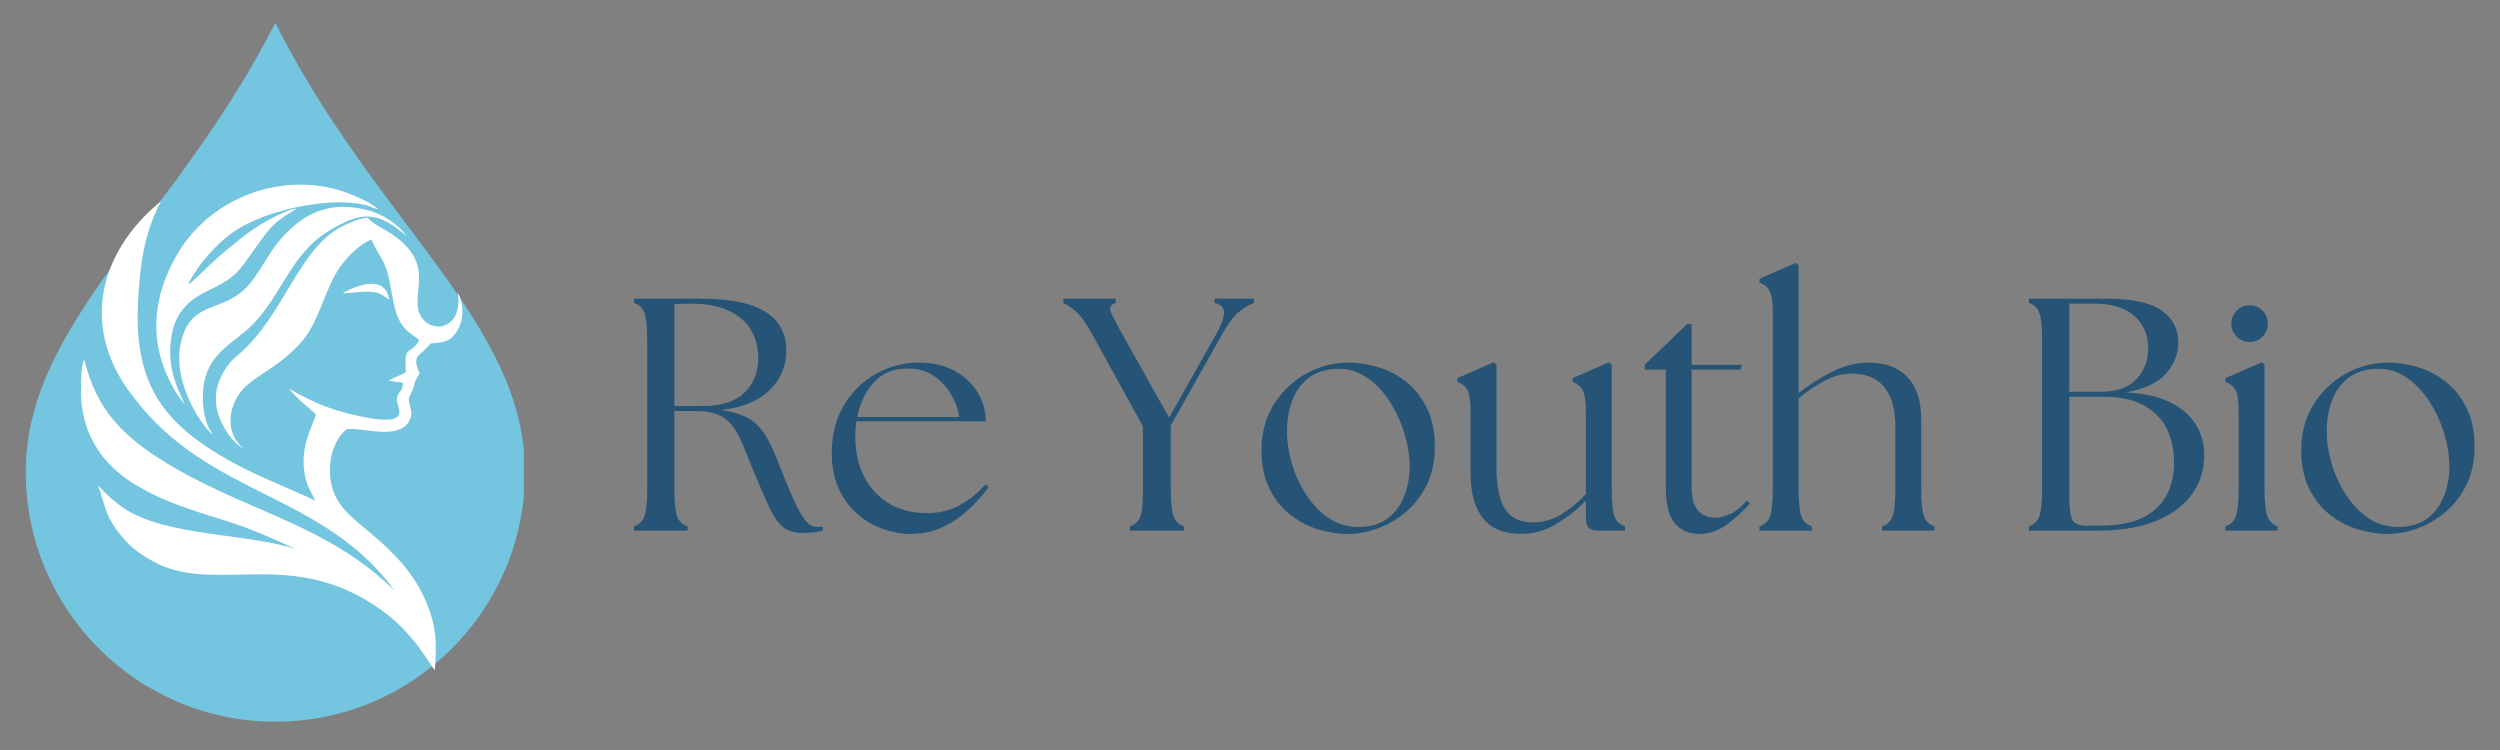 <svg version="1.0" preserveAspectRatio="xMidYMid meet" height="180" viewBox="0 0 450 135" zoomAndPan="magnify" width="600" xmlns:xlink="http://www.w3.org/1999/xlink" xmlns="http://www.w3.org/2000/svg"><rect x="0" y="0" width="450" height="135" fill="#808080" stroke="none"/><defs><g></g><clipPath id="8f913de9ee"><path clip-rule="nonzero" d="M 4.633 4.051 L 94.285 4.051 L 94.285 129.992 L 4.633 129.992 Z M 4.633 4.051"></path></clipPath><clipPath id="a1b03e0300"><path clip-rule="nonzero" d="M 14.363 33 L 83.695 33 L 83.695 120.836 L 14.363 120.836 Z M 14.363 33"></path></clipPath></defs><g clip-path="url(#8f913de9ee)"><path fill-rule="nonzero" fill-opacity="1" d="M 49.562 4.098 C 31.59 39.484 4.633 58.016 4.633 84.973 C 4.633 109.785 24.754 129.906 49.562 129.906 C 74.375 129.906 94.496 109.785 94.496 84.973 C 94.496 58.016 67.535 40.043 49.562 4.098 Z M 49.562 4.098" fill="#74c5df"></path></g><g clip-path="url(#a1b03e0300)"><path fill-rule="evenodd" fill-opacity="1" d="M 17.652 87.367 C 18.645 88.383 19.586 89.441 20.66 90.227 C 27.883 96.676 42.984 95.664 53.23 98.801 C 48.59 96.734 45.047 95.09 40.109 93.566 C 32.031 91.059 21.516 87.98 17.004 79.938 C 15.789 77.773 15.129 75.855 14.73 73.062 C 14.508 71.488 14.422 65.844 15.176 64.742 C 17.449 73.848 21.949 78.801 32.02 84.559 C 45.574 92.305 59.43 94.852 71.078 106.375 C 58.133 88.613 37.766 89.488 24.203 71.688 C 14.516 59.719 17.289 45.793 28.949 36.238 C 25.84 42.277 25.148 47.957 24.836 54.688 C 24.148 69.496 29.707 76.418 41.395 82.984 C 45.98 85.566 51.812 87.773 56.707 90.102 C 56.266 88.945 55.613 88.195 55.18 86.734 C 53.438 80.918 56.418 76.531 56.863 74.57 L 54.23 72.254 C 53.637 71.734 52.371 70.461 51.965 69.84 C 52.711 70.496 56.184 72.176 57.496 72.727 C 59.645 73.633 61.641 74.211 64.012 74.758 C 74.586 77.18 71.453 73.402 71.441 72.023 C 71.43 70.457 72.684 70.473 72.484 68.879 L 69.926 68.531 C 70.926 67.934 72.086 67.609 73.047 66.973 C 72.738 61.684 73.648 64.324 75.453 61.23 C 74.996 60.762 74.039 60.176 73.5 59.73 C 70.184 56.977 70.949 51.387 69.152 47.438 C 68.512 46.023 67.352 44.555 66.883 43.105 C 65.418 43.629 63.301 45.422 62.355 46.637 C 62.086 46.992 61.66 47.402 61.395 47.777 C 58.113 52.391 57.688 58.012 53.727 62.141 C 51.395 64.57 49.629 65.711 46.934 67.5 C 46.078 68.066 45.305 68.645 44.605 69.219 C 41.195 72 40.027 77.82 43.938 80.762 C 42.969 80.309 41.953 79.301 41.297 78.441 C 40.938 77.973 40.293 76.91 39.941 76.195 C 37.957 72.164 38.824 68.516 41.402 65.27 C 41.941 64.59 42.562 64.168 43.27 63.531 C 50.957 56.668 53.59 45.574 60.801 41.18 C 61.883 40.523 64.746 39.176 66.258 39.211 C 66.395 39.809 69.645 41.551 70.359 42.027 C 79.223 47.871 73.152 53.426 75.977 57.246 C 78.207 60.258 83.422 58.863 82.383 52.664 C 83.406 54.336 83.574 57.117 82.559 59.051 C 81.477 61.125 80.496 61.668 77.543 61.809 C 75.582 64.23 73.988 63.75 75.547 67.219 C 74.188 69.148 74.914 69.172 73.816 71.145 C 73 72.629 74.77 73.672 73.66 75.777 C 71.629 79.641 63.496 76.395 62.238 77.406 C 60.691 78.641 59.664 81.148 59.465 83.207 C 58.734 90.754 63.535 93.078 68.055 97.102 C 72.438 101.004 75.637 104.801 77.504 110.465 C 78.637 113.91 78.547 116.914 78.27 120.598 C 77.195 119.551 74.699 114.074 68.418 109.645 C 52.176 98.188 38.531 107.254 27.449 100.988 C 24.336 99.227 22.977 98.012 21.086 95.496 C 18.77 92.398 18.855 90.621 17.652 87.367 Z M 70.055 53.969 C 68.945 53.191 68.473 52.59 66.457 52.512 C 64.77 52.449 63.195 52.801 61.664 52.781 C 62.633 52.141 64.926 51.227 66.293 51.109 C 68.648 50.91 69.738 51.973 70.055 53.969 Z M 73.129 42.441 C 68 38.02 65.145 37.902 59.031 41.656 C 52.348 45.766 50.695 53.188 45.414 58.48 C 41.984 61.918 37.211 63.508 36.578 70.035 C 36.297 72.984 36.844 76.426 38.363 78.191 C 37.164 77.816 30.676 69.117 32.613 61.426 C 34.605 53.504 40.598 56.719 45.27 50.691 C 46.918 48.559 48.66 45.301 49.898 43.785 C 54.289 38.41 59.117 36.035 66.164 37.82 C 68.934 38.516 72.035 40.676 73.129 42.441 Z M 68.086 37.684 C 66.406 37.273 66.621 36.828 63.156 36.504 C 57.191 35.953 47.926 38.031 42.84 41.223 C 40.129 42.93 38.309 44.848 36.324 47.301 C 35.793 47.957 34.156 50.324 33.922 51.215 C 34.406 50.957 37.574 47.871 38.227 47.25 C 40.027 45.535 41.867 44.156 43.773 42.602 C 46.043 40.742 51.008 37.812 53.449 37.531 C 49.188 40.102 49.023 40.375 45.715 44.988 C 42.891 48.926 42.621 49.812 37.742 52.16 C 34.25 53.84 31.645 55.922 30.879 60.434 C 30.066 65.27 31.332 68.836 33.258 72.746 C 32.641 72.152 31.48 70.379 31.027 69.512 C 30.363 68.246 29.812 67.09 29.324 65.664 C 26.918 58.633 28.34 51.824 31.977 45.652 C 37.676 35.988 49.641 31.176 60.469 34.07 C 62.863 34.707 66.723 36.352 68.086 37.684 Z M 68.086 37.684" fill="#ffffff"></path></g><g fill-opacity="1" fill="#265476"><g transform="translate(111.075, 95.51)"><g><path d="M 33.406 0.422 C 31.883 0.422 30.688 0.051 29.812 -0.688 C 28.945 -1.426 28.188 -2.5 27.531 -3.906 C 26.875 -5.32 26.109 -7.062 25.234 -9.125 C 24.359 -11.188 23.617 -12.992 23.016 -14.547 C 22.422 -16.098 21.773 -17.391 21.078 -18.422 C 20.391 -19.461 19.504 -20.238 18.422 -20.75 C 17.348 -21.27 15.922 -21.531 14.141 -21.531 L 10.312 -21.531 L 10.312 -7.578 C 10.312 -5.148 10.477 -3.477 10.812 -2.562 C 11.156 -1.645 11.785 -1.051 12.703 -0.781 L 12.703 0 L 3.047 0 L 3.047 -0.781 C 3.953 -1.051 4.57 -1.645 4.906 -2.562 C 5.25 -3.477 5.422 -5.148 5.422 -7.578 L 5.422 -34.172 C 5.422 -36.641 5.25 -38.32 4.906 -39.219 C 4.57 -40.113 3.953 -40.695 3.047 -40.969 L 3.047 -41.75 L 14.797 -41.75 C 18.848 -41.75 22.004 -41.336 24.266 -40.516 C 26.535 -39.703 28.133 -38.598 29.062 -37.203 C 30 -35.816 30.469 -34.227 30.469 -32.438 C 30.469 -29.656 29.473 -27.281 27.484 -25.312 C 25.504 -23.344 22.566 -22.141 18.672 -21.703 C 20.492 -21.461 21.984 -21.055 23.141 -20.484 C 24.297 -19.91 25.25 -19.133 26 -18.156 C 26.758 -17.188 27.438 -16.004 28.031 -14.609 C 28.625 -13.223 29.281 -11.613 30 -9.781 C 30.957 -7.395 31.766 -5.547 32.422 -4.234 C 33.078 -2.922 33.68 -1.992 34.234 -1.453 C 34.785 -0.922 35.398 -0.656 36.078 -0.656 C 36.273 -0.656 36.441 -0.656 36.578 -0.656 C 36.723 -0.656 36.875 -0.676 37.031 -0.719 L 37.031 0 C 36.594 0.156 36.023 0.266 35.328 0.328 C 34.641 0.391 34 0.422 33.406 0.422 Z M 10.312 -22.422 L 15.328 -22.422 C 18.742 -22.422 21.273 -23.223 22.922 -24.828 C 24.578 -26.441 25.406 -28.523 25.406 -31.078 C 25.406 -32.859 25 -34.484 24.188 -35.953 C 23.375 -37.43 22.062 -38.617 20.25 -39.516 C 18.438 -40.41 16.062 -40.859 13.125 -40.859 C 12.688 -40.859 12.227 -40.848 11.75 -40.828 C 11.27 -40.805 10.789 -40.773 10.312 -40.734 Z M 10.312 -22.422"></path></g></g></g><g fill-opacity="1" fill="#265476"><g transform="translate(147.575, 95.51)"><g><path d="M 16.281 0.594 C 14.656 0.594 13.004 0.297 11.328 -0.297 C 9.66 -0.891 8.129 -1.789 6.734 -3 C 5.348 -4.219 4.234 -5.738 3.391 -7.562 C 2.555 -9.395 2.141 -11.547 2.141 -14.016 C 2.141 -17.273 2.863 -20.117 4.312 -22.547 C 5.77 -24.973 7.691 -26.859 10.078 -28.203 C 12.461 -29.555 15.047 -30.234 17.828 -30.234 C 20.336 -30.234 22.473 -29.742 24.234 -28.766 C 26.004 -27.797 27.379 -26.516 28.359 -24.922 C 29.336 -23.336 29.844 -21.594 29.875 -19.688 L 6.562 -19.688 C 6.438 -18.812 6.375 -17.895 6.375 -16.938 C 6.375 -14.227 6.898 -11.832 7.953 -9.75 C 9.016 -7.664 10.508 -6.047 12.438 -4.891 C 14.363 -3.734 16.617 -3.156 19.203 -3.156 C 21.504 -3.156 23.508 -3.633 25.219 -4.594 C 26.938 -5.551 28.473 -6.801 29.828 -8.344 L 30.359 -7.812 C 29.359 -6.414 28.16 -5.07 26.766 -3.781 C 25.379 -2.488 23.82 -1.438 22.094 -0.625 C 20.363 0.188 18.426 0.594 16.281 0.594 Z M 6.734 -20.453 L 25.109 -20.453 C 24.91 -21.805 24.422 -23.148 23.641 -24.484 C 22.867 -25.816 21.836 -26.93 20.547 -27.828 C 19.254 -28.723 17.691 -29.172 15.859 -29.172 C 13.316 -29.203 11.281 -28.383 9.75 -26.719 C 8.219 -25.051 7.211 -22.961 6.734 -20.453 Z M 6.734 -20.453"></path></g></g></g><g fill-opacity="1" fill="#265476"><g transform="translate(179.601, 95.51)"><g></g></g></g><g fill-opacity="1" fill="#265476"><g transform="translate(192.126, 95.51)"><g><path d="M 11.266 0 L 11.266 -0.781 C 12.18 -1.051 12.805 -1.645 13.141 -2.562 C 13.484 -3.477 13.633 -5.148 13.594 -7.578 L 13.594 -18.781 L 4.594 -35.125 C 3.438 -37.238 2.422 -38.672 1.547 -39.422 C 0.672 -40.18 -0.082 -40.695 -0.719 -40.969 L -0.719 -41.75 L 8.703 -41.75 L 8.703 -40.969 C 7.828 -40.695 7.531 -40.18 7.812 -39.422 C 8.094 -38.672 8.828 -37.238 10.016 -35.125 L 18.312 -20.344 L 26.656 -35.125 C 27.688 -36.957 28.203 -38.336 28.203 -39.266 C 28.203 -40.203 27.629 -40.77 26.484 -40.969 L 26.484 -41.75 L 33.578 -41.75 L 33.578 -40.969 C 32.785 -40.695 31.91 -40.18 30.953 -39.422 C 29.992 -38.672 28.922 -37.238 27.734 -35.125 L 18.609 -18.906 L 18.609 -7.578 C 18.609 -5.148 18.773 -3.477 19.109 -2.562 C 19.453 -1.645 20.082 -1.051 21 -0.781 L 21 0 Z M 11.266 0"></path></g></g></g><g fill-opacity="1" fill="#265476"><g transform="translate(224.928, 95.51)"><g><path d="M 17.766 0.594 C 15.859 0.594 13.977 0.297 12.125 -0.297 C 10.281 -0.891 8.602 -1.801 7.094 -3.031 C 5.582 -4.27 4.379 -5.844 3.484 -7.75 C 2.586 -9.656 2.141 -11.906 2.141 -14.5 C 2.141 -17.594 2.875 -20.32 4.344 -22.688 C 5.82 -25.051 7.754 -26.898 10.141 -28.234 C 12.523 -29.566 15.066 -30.234 17.766 -30.234 C 19.641 -30.234 21.488 -29.945 23.312 -29.375 C 25.145 -28.801 26.816 -27.895 28.328 -26.656 C 29.836 -25.426 31.051 -23.852 31.969 -21.938 C 32.883 -20.031 33.344 -17.75 33.344 -15.094 C 33.344 -12.539 32.875 -10.289 31.938 -8.344 C 31 -6.395 29.754 -4.754 28.203 -3.422 C 26.66 -2.098 24.973 -1.098 23.141 -0.422 C 21.305 0.254 19.516 0.594 17.766 0.594 Z M 6.734 -17.891 C 6.734 -15.984 7.031 -14.023 7.625 -12.016 C 8.227 -10.004 9.086 -8.145 10.203 -6.438 C 11.316 -4.727 12.656 -3.336 14.219 -2.266 C 15.789 -1.191 17.57 -0.656 19.562 -0.656 C 21.707 -0.656 23.457 -1.16 24.812 -2.172 C 26.164 -3.191 27.172 -4.535 27.828 -6.203 C 28.484 -7.867 28.812 -9.656 28.812 -11.562 C 28.812 -13.477 28.488 -15.477 27.844 -17.562 C 27.207 -19.645 26.301 -21.582 25.125 -23.375 C 23.957 -25.164 22.555 -26.598 20.922 -27.672 C 19.297 -28.742 17.508 -29.223 15.562 -29.109 C 13.539 -29.023 11.875 -28.469 10.562 -27.438 C 9.25 -26.406 8.281 -25.051 7.656 -23.375 C 7.039 -21.707 6.734 -19.879 6.734 -17.891 Z M 6.734 -17.891"></path></g></g></g><g fill-opacity="1" fill="#265476"><g transform="translate(260.831, 95.51)"><g><path d="M 13 0.594 C 9.863 0.594 7.555 -0.359 6.078 -2.266 C 4.609 -4.172 3.875 -6.836 3.875 -10.266 L 3.875 -21.297 C 3.875 -22.68 3.785 -23.723 3.609 -24.422 C 3.43 -25.117 3.172 -25.625 2.828 -25.938 C 2.492 -26.258 2.047 -26.539 1.484 -26.781 L 1.484 -27.438 L 7.984 -30.297 L 8.531 -29.875 L 8.531 -11.328 C 8.531 -7.953 9.047 -5.469 10.078 -3.875 C 11.109 -2.281 12.816 -1.484 15.203 -1.484 C 16.953 -1.484 18.625 -1.969 20.219 -2.938 C 21.812 -3.914 23.281 -5.125 24.625 -6.562 L 24.625 -21.297 C 24.625 -22.68 24.535 -23.723 24.359 -24.422 C 24.18 -25.117 23.922 -25.625 23.578 -25.938 C 23.242 -26.258 22.801 -26.539 22.25 -26.781 L 22.25 -27.438 L 28.75 -30.297 L 29.281 -29.875 L 29.281 -7.578 C 29.281 -5.148 29.445 -3.477 29.781 -2.562 C 30.125 -1.645 30.754 -1.051 31.672 -0.781 L 31.672 0 L 26.594 0 C 25.957 0 25.469 -0.176 25.125 -0.531 C 24.789 -0.895 24.625 -1.516 24.625 -2.391 L 24.625 -5.422 C 23.113 -3.836 21.352 -2.438 19.344 -1.219 C 17.344 -0.008 15.227 0.594 13 0.594 Z M 13 0.594"></path></g></g></g><g fill-opacity="1" fill="#265476"><g transform="translate(294.588, 95.51)"><g><path d="M 11.266 0.594 C 9.398 0.594 7.93 -0.051 6.859 -1.344 C 5.785 -2.633 5.25 -4.832 5.25 -7.938 L 5.25 -28.984 L 1.438 -28.984 L 1.438 -29.828 L 9.062 -37.156 L 9.906 -37.156 L 9.906 -29.828 L 18.969 -29.828 L 18.672 -28.984 L 9.906 -28.984 L 9.906 -7.938 C 9.906 -5.906 10.289 -4.461 11.062 -3.609 C 11.832 -2.754 12.859 -2.328 14.141 -2.328 C 14.973 -2.328 15.883 -2.555 16.875 -3.016 C 17.875 -3.473 18.867 -4.273 19.859 -5.422 L 20.391 -4.891 C 19.117 -3.422 17.719 -2.141 16.188 -1.047 C 14.656 0.047 13.016 0.594 11.266 0.594 Z M 11.266 0.594"></path></g></g></g><g fill-opacity="1" fill="#265476"><g transform="translate(315.104, 95.51)"><g><path d="M 1.609 0 L 1.609 -0.781 C 2.523 -1.051 3.148 -1.645 3.484 -2.562 C 3.828 -3.477 4 -5.148 4 -7.578 L 4 -39.188 C 4 -40.57 3.906 -41.613 3.719 -42.312 C 3.539 -43.008 3.281 -43.516 2.938 -43.828 C 2.602 -44.148 2.16 -44.43 1.609 -44.672 L 1.609 -45.328 L 8.109 -48.188 L 8.641 -47.766 L 8.641 -24.75 C 10.391 -26.145 12.359 -27.406 14.547 -28.531 C 16.734 -29.664 18.984 -30.234 21.297 -30.234 C 24.234 -30.234 26.535 -29.379 28.203 -27.672 C 29.879 -25.961 30.719 -23.359 30.719 -19.859 L 30.719 -7.578 C 30.719 -5.148 30.883 -3.477 31.219 -2.562 C 31.562 -1.645 32.188 -1.051 33.094 -0.781 L 33.094 0 L 23.672 0 L 23.672 -0.781 C 24.586 -1.051 25.211 -1.645 25.547 -2.562 C 25.891 -3.477 26.062 -5.148 26.062 -7.578 L 26.062 -18.672 C 26.062 -21.766 25.406 -24.133 24.094 -25.781 C 22.781 -27.438 20.812 -28.266 18.188 -28.266 C 16.562 -28.266 14.941 -27.836 13.328 -26.984 C 11.723 -26.129 10.16 -25.066 8.641 -23.797 L 8.641 -7.578 C 8.641 -5.148 8.805 -3.477 9.141 -2.562 C 9.484 -1.645 10.113 -1.051 11.031 -0.781 L 11.031 0 Z M 1.609 0"></path></g></g></g><g fill-opacity="1" fill="#265476"><g transform="translate(349.636, 95.51)"><g></g></g></g><g fill-opacity="1" fill="#265476"><g transform="translate(362.16, 95.51)"><g><path d="M 3.047 0 L 3.047 -0.781 C 3.953 -1.051 4.57 -1.645 4.906 -2.562 C 5.25 -3.477 5.422 -5.148 5.422 -7.578 L 5.422 -34.172 C 5.422 -36.641 5.25 -38.32 4.906 -39.219 C 4.57 -40.113 3.953 -40.695 3.047 -40.969 L 3.047 -41.75 L 17 -41.75 C 21.613 -41.75 24.922 -41.039 26.922 -39.625 C 28.93 -38.219 29.938 -36.301 29.938 -33.875 C 29.938 -31.844 29.219 -29.992 27.781 -28.328 C 26.352 -26.66 23.93 -25.508 20.516 -24.875 C 23.773 -24.707 26.438 -24.109 28.5 -23.078 C 30.57 -22.047 32.102 -20.711 33.094 -19.078 C 34.094 -17.453 34.594 -15.664 34.594 -13.719 C 34.633 -12.051 34.316 -10.398 33.641 -8.766 C 32.961 -7.141 31.867 -5.672 30.359 -4.359 C 28.848 -3.047 26.848 -1.988 24.359 -1.188 C 21.879 -0.395 18.828 0 15.203 0 Z M 10.312 -6.078 C 10.312 -3.93 10.508 -2.531 10.906 -1.875 C 11.312 -1.219 12.148 -0.891 13.422 -0.891 L 15.75 -0.891 C 19.008 -0.891 21.613 -1.375 23.562 -2.344 C 25.508 -3.32 26.93 -4.664 27.828 -6.375 C 28.723 -8.094 29.172 -10.039 29.172 -12.219 C 29.172 -14.531 28.734 -16.57 27.859 -18.344 C 26.984 -20.113 25.598 -21.516 23.703 -22.547 C 21.816 -23.578 19.383 -24.094 16.406 -24.094 L 10.312 -24.094 Z M 10.312 -24.984 L 15.859 -24.984 C 18.805 -24.984 20.984 -25.738 22.391 -27.25 C 23.805 -28.758 24.516 -30.609 24.516 -32.797 C 24.516 -35.266 23.664 -37.223 21.969 -38.672 C 20.281 -40.129 17.906 -40.859 14.844 -40.859 L 10.312 -40.859 Z M 10.312 -24.984"></path></g></g></g><g fill-opacity="1" fill="#265476"><g transform="translate(398.66, 95.51)"><g><path d="M 1.906 0 L 1.906 -0.781 C 2.82 -1.051 3.445 -1.645 3.781 -2.562 C 4.125 -3.477 4.297 -5.148 4.297 -7.578 L 4.297 -21.297 C 4.297 -22.68 4.211 -23.723 4.047 -24.422 C 3.891 -25.117 3.633 -25.625 3.281 -25.938 C 2.926 -26.258 2.469 -26.539 1.906 -26.781 L 1.906 -27.438 L 8.469 -30.297 L 8.953 -29.875 L 8.953 -7.578 C 8.953 -5.148 9.129 -3.477 9.484 -2.562 C 9.836 -1.645 10.453 -1.051 11.328 -0.781 L 11.328 0 Z M 2.984 -37.219 C 2.984 -38.164 3.301 -38.957 3.938 -39.594 C 4.57 -40.238 5.348 -40.562 6.266 -40.562 C 7.211 -40.562 7.992 -40.238 8.609 -39.594 C 9.234 -38.957 9.547 -38.164 9.547 -37.219 C 9.547 -36.344 9.227 -35.578 8.594 -34.922 C 7.957 -34.266 7.18 -33.938 6.266 -33.938 C 5.348 -33.938 4.57 -34.266 3.938 -34.922 C 3.301 -35.578 2.984 -36.344 2.984 -37.219 Z M 2.984 -37.219"></path></g></g></g><g fill-opacity="1" fill="#265476"><g transform="translate(412.079, 95.51)"><g><path d="M 17.766 0.594 C 15.859 0.594 13.977 0.297 12.125 -0.297 C 10.281 -0.891 8.602 -1.801 7.094 -3.031 C 5.582 -4.27 4.379 -5.844 3.484 -7.75 C 2.586 -9.656 2.141 -11.906 2.141 -14.5 C 2.141 -17.594 2.875 -20.32 4.344 -22.688 C 5.82 -25.051 7.754 -26.898 10.141 -28.234 C 12.523 -29.566 15.066 -30.234 17.766 -30.234 C 19.641 -30.234 21.488 -29.945 23.312 -29.375 C 25.145 -28.801 26.816 -27.895 28.328 -26.656 C 29.836 -25.426 31.051 -23.852 31.969 -21.938 C 32.883 -20.031 33.344 -17.75 33.344 -15.094 C 33.344 -12.539 32.875 -10.289 31.938 -8.344 C 31 -6.395 29.754 -4.754 28.203 -3.422 C 26.66 -2.098 24.973 -1.098 23.141 -0.422 C 21.305 0.254 19.516 0.594 17.766 0.594 Z M 6.734 -17.891 C 6.734 -15.984 7.031 -14.023 7.625 -12.016 C 8.227 -10.004 9.086 -8.145 10.203 -6.438 C 11.316 -4.727 12.656 -3.336 14.219 -2.266 C 15.789 -1.191 17.57 -0.656 19.562 -0.656 C 21.707 -0.656 23.457 -1.16 24.812 -2.172 C 26.164 -3.191 27.172 -4.535 27.828 -6.203 C 28.484 -7.867 28.812 -9.656 28.812 -11.562 C 28.812 -13.477 28.488 -15.477 27.844 -17.562 C 27.207 -19.645 26.301 -21.582 25.125 -23.375 C 23.957 -25.164 22.555 -26.598 20.922 -27.672 C 19.297 -28.742 17.508 -29.223 15.562 -29.109 C 13.539 -29.023 11.875 -28.469 10.562 -27.438 C 9.25 -26.406 8.281 -25.051 7.656 -23.375 C 7.039 -21.707 6.734 -19.879 6.734 -17.891 Z M 6.734 -17.891"></path></g></g></g></svg>